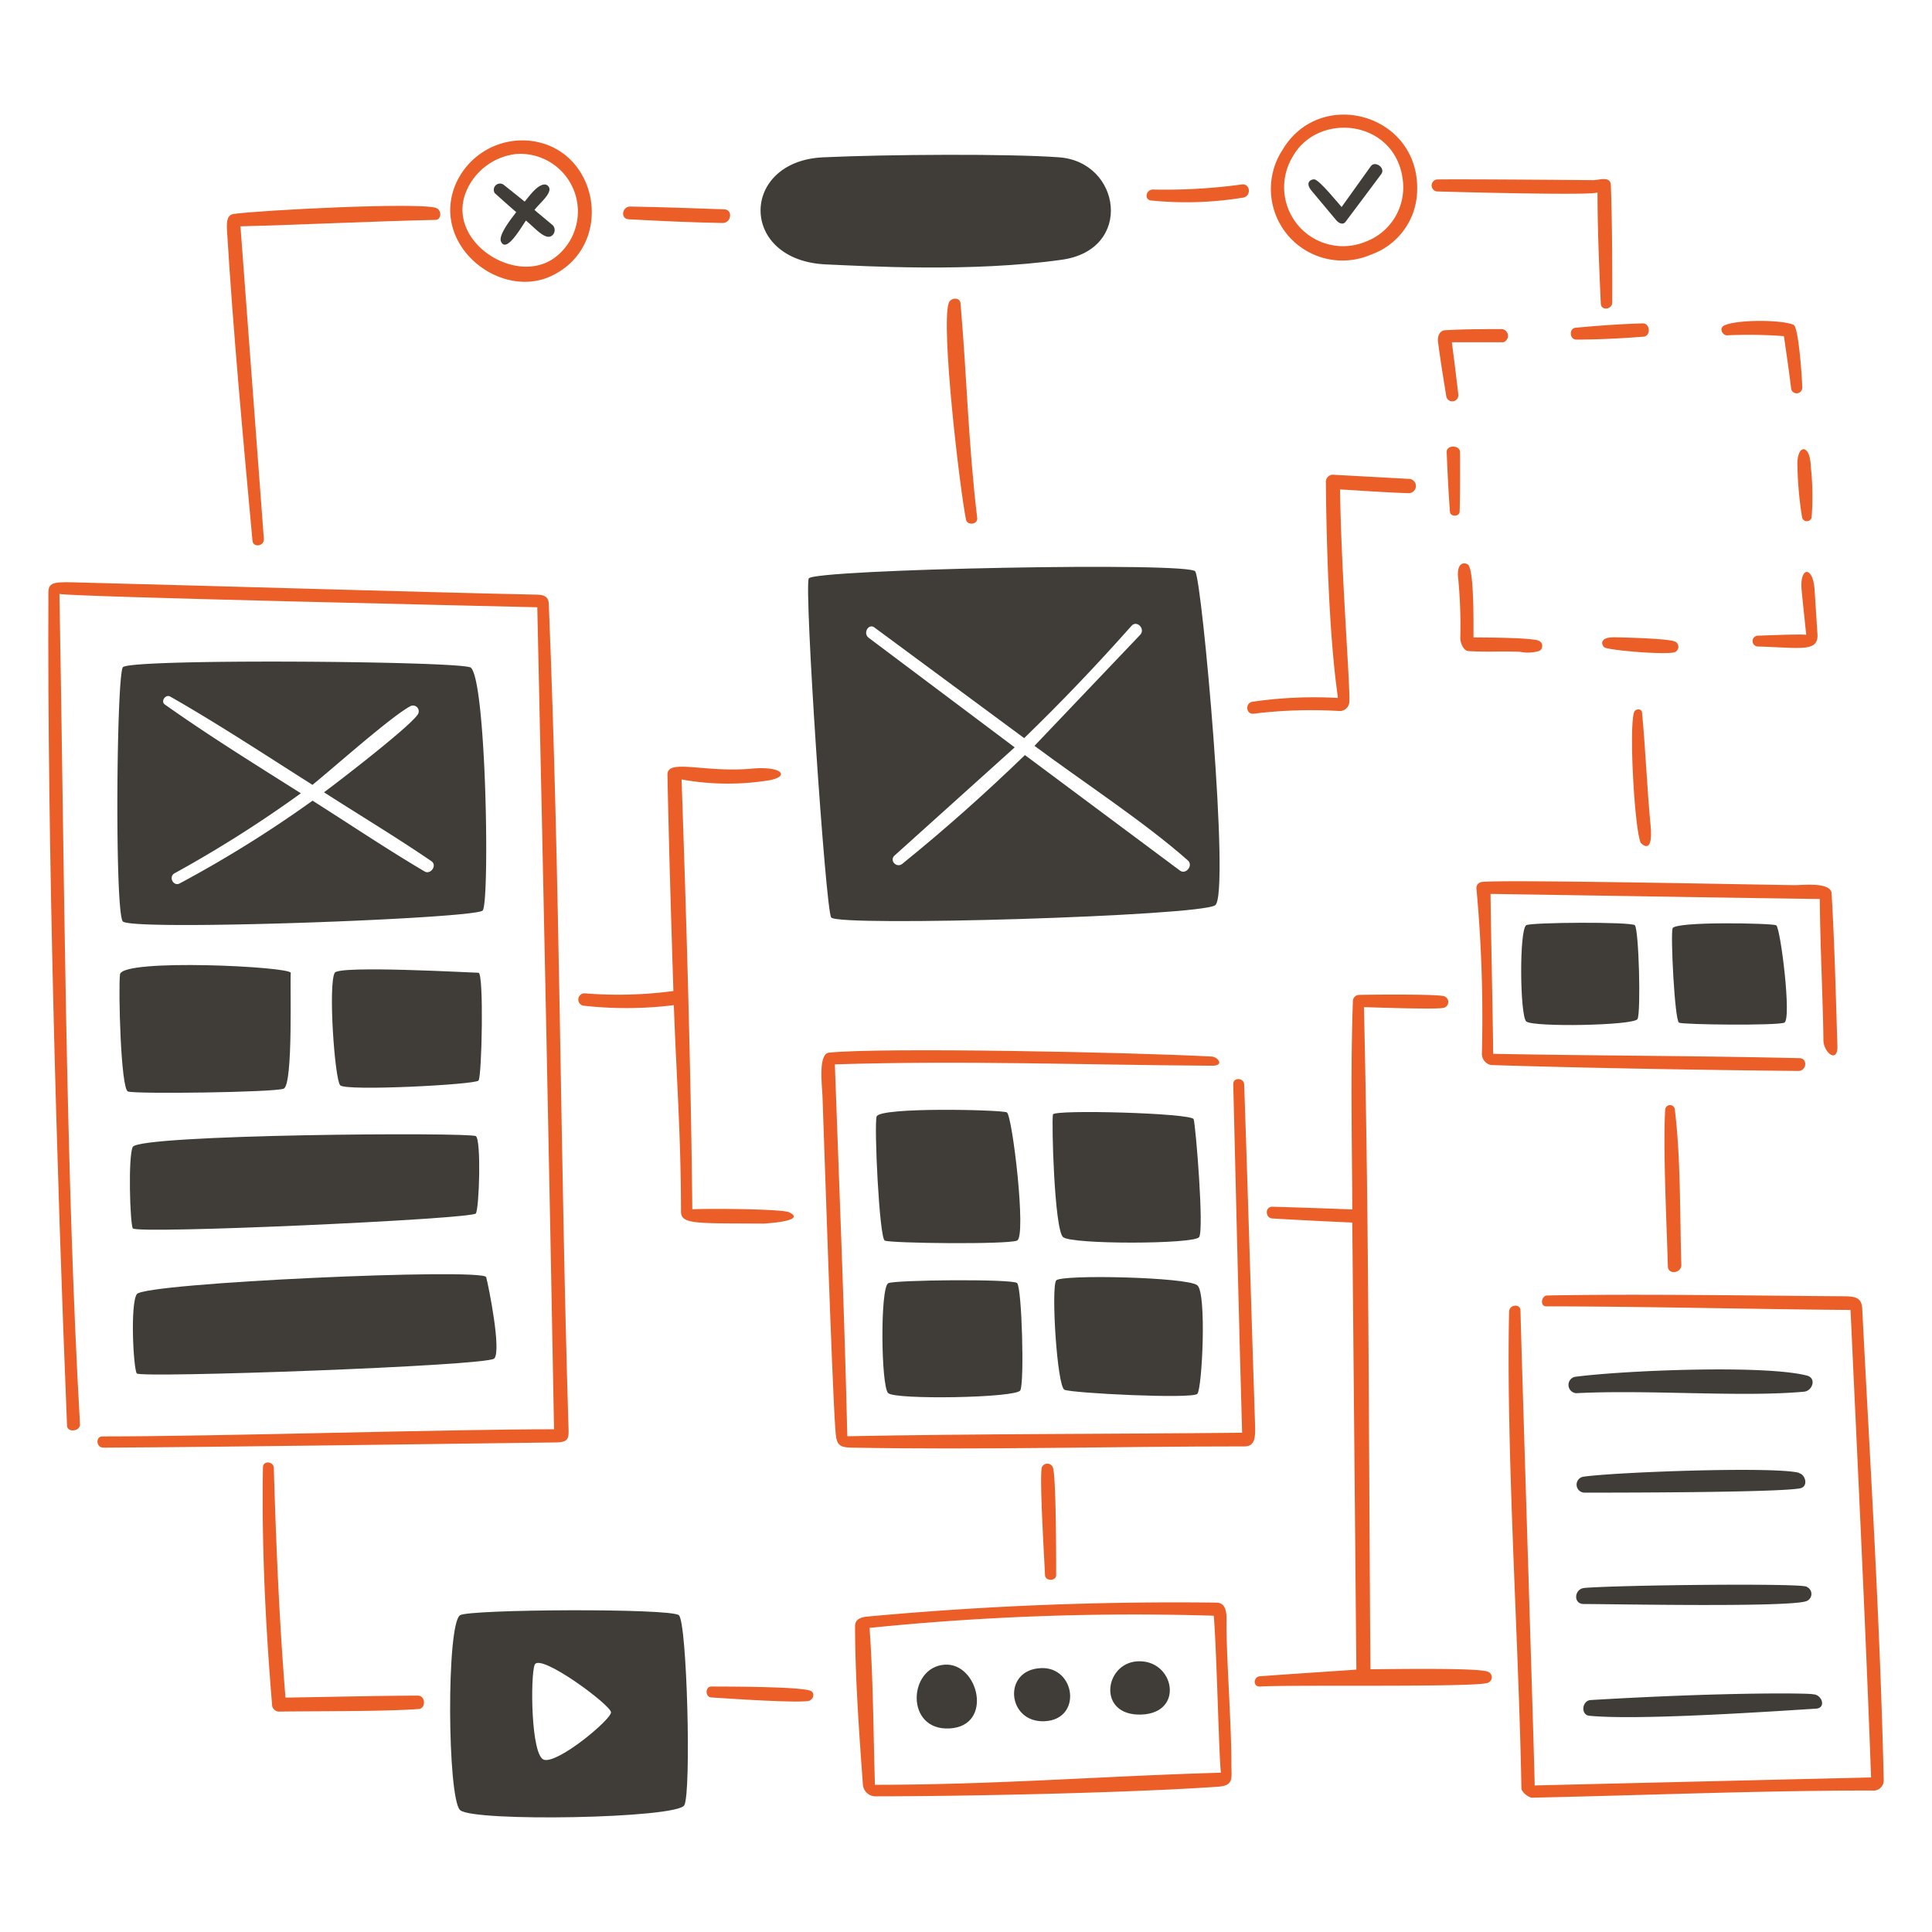 <?xml version="1.0" ?>
<svg viewBox="0 0 200 200" xmlns="http://www.w3.org/2000/svg">
    <defs>
        <style>.a,.b{fill:#eb5e28;}.a,.c{fill-rule:evenodd;}.c{fill:#403d39;}</style>
    </defs>
    <path class="a" d="M57.354,147.957c-11.277,0-34.462.741-46.748.741-.741,0-.659,1.163.089,1.163,13.923-.074,32.447-.363,46.77-.54,1.527,0,1.416-.483,1.379-1.779-.867-28.438-.838-55.573-2.031-84.96,0-.578-.237-1.007-1.163-1.022-13.76-.3-31.417-.852-47.126-1.252-2.771-.082-3.512-.126-3.512.993-.133,25.378.867,60.418,1.927,86.256,0,.793,1.378.623,1.341-.118C6.761,120.956,6.65,88.516,6.153,61.486c1.578.311,45.533,1.274,49.467,1.378C56.235,90.6,56.917,123.624,57.354,147.957Z"/>
    <path class="a" d="M86.423,110.182c13.53-.415,25.593.059,39.056.141,1.319,0,.593-.911-.037-.949-8.38-.452-34.085-.963-39.612-.407-1.149.112-.741,3.312-.689,4.446.17,4.7.985,29.788,1.333,34.544.1,1.482.252,1.875,1.608,1.9,13.485.252,27.216-.126,40.754-.126,1.1,0,1.126-.986,1.089-2.156-.37-11.115-.741-24.149-1.127-35.277,0-.741-1.155-.808-1.133-.075.289,11.626.585,24.659.918,36.093-13.529.14-27.311.1-40.871.363C87.415,135.82,86.882,122.986,86.423,110.182Z"/>
    <path class="a" d="M152.843,92a146.027,146.027,0,0,1,.563,17.046,1.177,1.177,0,0,0,.964,1.207c9.322.3,22.488.526,31.817.609.822,0,.978-1.3.1-1.32-10.373-.251-21.037-.245-31.714-.451-.045-4.661-.215-11.53-.274-16.554,10.247.156,24.3.393,34.085.527.037,4.868.325,10.373.377,14.6,0,1.3,1.482,2.468,1.446.645-.164-5.269-.29-10.552-.6-15.82-.067-1.23-3.09-.845-3.853-.86-4.92-.066-30.284-.592-32.366-.326A.629.629,0,0,0,152.843,92Z"/>
    <path class="a" d="M157.4,135.657c-.014-.741-1.163-.615-1.178.126-.319,14.589,1,34.084,1.275,49.342,0,.378.741.97,1.1.97,11.67-.245,23.555-.741,35.2-.741A1.06,1.06,0,0,0,195,184.228c-.4-17.147-1.43-33.032-2.223-48.764-.059-1.126-.7-1.267-1.89-1.274-9.447-.066-21.443-.26-30.721-.082-.607,0-.784,1.127-.1,1.127,9.855,0,21.807.3,31.5.371.741,16.122,1.541,32.261,2.127,48.392l-34.826.83C158.919,184.746,157.47,139.289,157.4,135.657Z"/>
    <path class="b" d="M83.984,175.076h.023c-.742-.5-8.936-.481-10.374-.488-.637,0-.659,1.089,0,1.133,1.223.074,9.588.667,10.218.311C84.177,175.847,84.377,175.336,83.984,175.076Z"/>
    <path class="b" d="M81.7,125.5h.014c-.741-.363-8.655-.407-10.047-.311-.142-14.367-.609-30.01-1.111-44.5a26.84,26.84,0,0,0,8.712.141c2.587-.326,1.912-1.564-1.437-1.26-4.927.445-8.773-1.074-8.736.63.149,7.462.379,14.923.615,22.392a43.043,43.043,0,0,1-9.195.237.645.645,0,0,0-.142,1.275,39.842,39.842,0,0,0,9.382-.052c.251,7.128.741,13.493.741,21.377,0,1.341,1.629,1.193,8.528,1.237C79.19,126.661,83.6,126.417,81.7,125.5Z"/>
    <path class="b" d="M99.434,31.4c-.057-.663-1.04-.617-1.23-.015-.793,2.519,1.1,18.85,1.793,22.4.126.651,1.245.511,1.163-.156C100.234,45.91,100.086,38.945,99.434,31.4Z"/>
    <path class="b" d="M43.253,175.529c-4.564.018-9.129.14-13.7.207-.645-7.906-.971-15.827-1.208-23.756,0-.7-1.111-.822-1.125-.089-.142,8.247.273,16.487.955,24.7a.739.739,0,0,0,.652.593c3.978-.059,10.884,0,14.494-.266C44.12,176.87,44.061,175.525,43.253,175.529Z"/>
    <path class="b" d="M45.091,21.51h.029c-2.1-.578-18.22.252-20.924.637-.616.089-.759.631-.7,1.66C24.154,34.55,25.158,45.3,26.136,55.98c.067.741,1.231.571,1.179-.185q-1.2-16.182-2.423-32.366c6.714-.17,13.466-.518,20.2-.667C45.729,22.748,45.75,21.68,45.091,21.51Z"/>
    <path class="b" d="M107.859,151.884c-.3.823.3,10.373.319,11.167.016.652,1.163.644,1.155,0,0-1.675,0-10.374-.347-11.16A.615.615,0,0,0,107.859,151.884Z"/>
    <path class="b" d="M65.067,22.7c3.238.17,6.483.329,9.73.385.911.015,1.1-1.381.185-1.415-3.245-.121-6.492-.23-9.744-.289C64.4,21.377,64.2,22.651,65.067,22.7Z"/>
    <path class="b" d="M128.554,19.094a58.4,58.4,0,0,1-9.2.527c-.741,0-.934,1.067-.185,1.134a36.378,36.378,0,0,0,9.529-.3C129.554,20.3,129.435,18.975,128.554,19.094Z"/>
    <path class="b" d="M169.982,73.749c-.045-.423-.7-.423-.83,0-.541,1.7.081,12.329.7,13.508,0,0,1.328,1.482,1.015-1.816C170.494,81.551,170.352,77.639,169.982,73.749Z"/>
    <path class="b" d="M174.05,130.922c-.156-5.127-.052-11.063-.675-16.072v-.014a.5.5,0,0,0-.992,0c-.245,3.8.155,12.048.274,16.249C172.657,131.989,174.079,131.826,174.05,130.922Z"/>
    <path class="b" d="M164.95,18.65c-.1,0-12.418-.115-16.1-.074a.623.623,0,1,0,0,1.245c1.711.052,16.085.437,16.523.1,0,3.831.171,7.676.341,11.508.037.777,1.186.622,1.186-.126,0-4.061,0-8.151-.148-12.2C166.649,18.221,165.619,18.626,164.95,18.65Z"/>
    <path class="b" d="M154.013,173.053c-1-.429-10.417-.259-12.143-.251-.186-22.822-.142-45.733-.675-68.54.585,0,7.613.275,8.292.059a.625.625,0,0,0,0-1.193c-.747-.242-8.263-.162-8.774-.133a.641.641,0,0,0-.66.607c-.261,7.191-.095,14.4-.065,21.6q-4.136-.163-8.277-.282c-.786,0-.741,1.171,0,1.215,2.756.164,5.52.3,8.277.423l.422,46.281c-3.327.23-6.669.444-9.989.689-.674.045-.741,1.1,0,1.06,3.557-.2,22.148.1,23.555-.371A.608.608,0,0,0,154.013,173.053Z"/>
    <path class="b" d="M138.579,73.6a.994.994,0,0,0,1.1-.876c.131-1.3-.847-13.431-.957-22.057,2.386.134,4.772.319,7.159.385a.742.742,0,0,0-.1-1.481l-7.847-.43a.746.746,0,0,0-.682.741c.17,16.466,1.238,21.825,1.238,22.37a44,44,0,0,0-8.832.393c-.785.118-.689,1.326.111,1.237A48.831,48.831,0,0,1,138.579,73.6Z"/>
    <path class="a" d="M151.139,46.8c0-.741-1.408-.778-1.378.007.081,2.045.185,4.1.333,6.143,0,.563.993.585,1.008,0C151.154,50.9,151.15,48.852,151.139,46.8Zm-.208,12.863a51.412,51.412,0,0,1,.237,6.424c0,.415.312,1.275.824,1.312,1.882.118,3.467,0,5.349.074A4.149,4.149,0,0,0,159.3,67.4a.579.579,0,0,0,.044-1.045c-.629-.363-5.675-.356-6.809-.371,0-1.407.059-6.52-.481-7.409C152.051,58.337,150.806,57.814,150.931,59.663Zm22.437,6.75c-.6-.311-5.187-.422-6.239-.444-1.726,0-1.26.889-1.059,1.037.444.319,6.49.822,7.314.5a.6.6,0,0,0,0-1.1Zm8.595-.607a.558.558,0,0,0-.535.589.564.564,0,0,0,.477.529c4.407.123,6.245.595,6.245-1.141-.111-1.711-.192-3.067-.311-4.779-.17-2.467-1.577-2.356-1.333.111.148,1.534.318,3.075.474,4.609C186.684,65.61,182.288,65.8,181.963,65.806Zm5.491-17.495c-.056-2.462-1.519-2.378-1.378.037a37.048,37.048,0,0,0,.481,5.246.511.511,0,0,0,.978,0A28.147,28.147,0,0,0,187.454,48.311ZM185.69,33.633c-1.245-.549-5.853-.571-7.2.059-.533.252-.237.963.252,1.022a48.658,48.658,0,0,1,5.928.082c.259,1.793.526,3.586.741,5.387a.579.579,0,0,0,1.156-.06c0-.807-.371-6.268-.89-6.49Zm-15.641-.156c-2.32.066-4.646.237-6.951.452-.7.067-.622,1.237.082,1.223,2.311,0,4.646-.119,6.957-.3C170.923,34.788,170.826,33.455,170.049,33.477ZM155.5,34.07c-1.979,0-3.964,0-5.928.118-.348,0-.822.386-.7,1.275.245,1.874.548,3.7.852,5.6a.632.632,0,0,0,1.238-.251q-.312-2.691-.667-5.38h5.32A.7.7,0,0,0,155.5,34.07Z"/>
    <path class="c" d="M56.3,19.1c-.743.115-1.445,1.126-1.986,1.771q-1.111-.9-2.223-1.779a.646.646,0,0,0-.875.9c.741.667,1.482,1.327,2.223,1.971-.4.534-1.874,2.342-1.578,3.031.541,1.267,2.053-1.4,2.586-2.164,1.1.934,2.119,2.171,2.779,1.482a.74.74,0,0,0,0-.993l-1.9-1.585c.593-.741,1.445-1.408,1.556-2.068A.519.519,0,0,0,56.3,19.1Z"/>
    <path class="a" d="M54.724,14.56a7.534,7.534,0,0,0-7.632,4.69c-2.416,6.225,4.749,11.856,10.055,9.285C63.771,25.334,61.986,15.234,54.724,14.56Zm2.823,12.019c-4,3.163-11.367-1.527-9.322-6.669a6.364,6.364,0,0,1,5.261-3.972,5.965,5.965,0,0,1,4.061,10.641Z"/>
    <path class="a" d="M132.659,15.679a7.409,7.409,0,0,0,9.211,10.7,7.165,7.165,0,0,0,4.823-6.387c.474-8.232-10.189-11.166-14.034-4.29Zm8.736,9.329a6.1,6.1,0,0,1-7.617-8.722c2.675-4.89,10.959-3.882,11.47,2.668A6,6,0,0,1,141.4,25.008Z"/>
    <path class="c" d="M138.883,21.429c-.481-.534-2.186-2.66-2.778-2.853-.23-.074-1.142.2-.319,1.185l2.534,3.031c.245.289.682.541.963.178,1.238-1.652,2.483-3.3,3.705-4.95.474-.63-.644-1.422-1.082-.815Z"/>
    <path class="c" d="M83.725,59.878c-.5.948,1.734,34.277,2.319,35.1.741.978,38.191-.141,39.754-1.268s-1.356-33.551-2.06-34.536C123.738,58.128,84.224,58.925,83.725,59.878Zm38.427,30.246L106.1,78.165c-4.068,3.934-8.3,7.706-12.7,11.263-.585.466-1.363-.349-.8-.86l12.441-11.2Q97.471,71.7,89.92,66.02c-.623-.466,0-1.533.607-1.059l15.494,11.448c3.831-3.705,7.551-7.61,11.115-11.626.555-.63,1.482.348.881.948L107.088,77.209c4.965,3.7,11.337,7.847,15.872,11.856C123.567,89.568,122.76,90.584,122.152,90.124Z"/>
    <path class="c" d="M48.655,69.081c-1.689-.652-35.4-.919-35.944,0-.652,1.126-.838,25.274,0,26.3s36.507-.281,37.256-1.126.37-24.519-1.312-25.193Zm-4.7,21.132c-3.938-2.323-7.735-4.883-11.6-7.328a123.347,123.347,0,0,1-13.738,8.558c-.667.371-1.208-.682-.541-1.045a126.19,126.19,0,0,0,13.071-8.276c-4.69-2.964-9.559-5.987-14.078-9.188-.467-.326.066-1.1.555-.823,4.935,2.808,9.9,6.084,14.723,9.136,2.09-1.682,8.233-7.165,10.181-8.165a.594.594,0,0,1,.741.845c-.793,1.281-8.469,7.165-9.729,8.091,3.7,2.379,7.492,4.653,11.115,7.128C45.291,89.576,44.578,90.579,43.957,90.213Z"/>
    <path class="c" d="M12.422,100.869c.2-1.677,17.783-.808,17.679-.149s.282,11.6-.741,11.982-15.368.57-16.116.288S12.244,102.364,12.422,100.869Z"/>
    <path class="c" d="M34.651,100.7c.434-.787,14.323,0,14.886,0s.348,10.737,0,11.16-13.76,1.118-14.323.488S33.957,101.955,34.651,100.7Z"/>
    <path class="c" d="M13.74,118.733c.613-1.313,34.959-1.541,35.523-1.119s.348,7.41,0,8-35.241,2.171-35.523,1.541S13.25,119.784,13.74,118.733Z"/>
    <path class="c" d="M14.163,133.968c.78-1.17,35.907-2.734,36.167-1.756s1.6,7.654.83,8.424-36.649,2.038-37,1.542S13.461,135.021,14.163,133.968Z"/>
    <path class="c" d="M90.75,115.577c.328-.993,12.915-.7,13.478-.423s2.053,12.849,1.06,13.271-13.138.282-13.7,0S90.47,116.422,90.75,115.577Z"/>
    <path class="c" d="M173.146,96.1c.259-.741,10.277-.533,10.722-.318s1.63,9.766.844,10.084-10.447.215-10.9,0S172.923,96.734,173.146,96.1Z"/>
    <path class="c" d="M109,115.369c-.154.673.141,11.93,1.052,12.7s13.545.741,14.078,0-.355-11.581-.563-12.212S109.122,114.834,109,115.369Z"/>
    <path class="c" d="M91.943,132.841c-.846.525-.741,10.67,0,11.375s13.241.5,13.678-.283.163-10.67-.334-11.114S92.505,132.492,91.943,132.841Z"/>
    <path class="c" d="M157.993,95.778c-.735.469-.652,9.343,0,9.958s11.159.43,11.522-.244.141-9.344-.282-9.714S158.471,95.473,157.993,95.778Z"/>
    <path class="c" d="M109.333,132.552c-.534.735.089,10.959.86,11.315s13.271.978,13.759.422.979-10.373,0-11.233S109.8,131.91,109.333,132.552Z"/>
    <path class="c" d="M85.2,16.286c6.668-.308,19.265-.385,24.452,0,6.4.475,7.72,9.552.281,10.6-9.387,1.333-20.5.652-24.355.489C76.464,27.023,76.567,16.686,85.2,16.286Z"/>
    <path class="c" d="M187.053,142.4c-4.4-1.139-19.057-.534-24.043.133a.86.86,0,0,0,.163,1.69c7.476-.386,17.109.437,23.585-.156C187.625,143.986,188.076,142.665,187.053,142.4Zm-22.384,33.588c-.9.051-1.082,1.541-.119,1.63,4.891.467,17.577-.363,23.459-.741,1.068-.074.6-1.482-.325-1.482C187.684,175.278,179.02,175.133,164.669,175.988Zm-.675-11.6c-1.029.1-1.162,1.645-.058,1.659,2.964,0,21.058.363,23.037-.289a.794.794,0,0,0,.066-1.482C187.039,163.862,167.374,164.085,163.994,164.385Zm22.238-11.923c-2.557-.674-18.917-.081-22.3.4a.83.83,0,0,0,.089,1.653c2.63,0,19.94,0,22.311-.445.874-.148.622-1.393-.1-1.578Z"/>
    <path class="a" d="M125.649,167.259c.312,3.705.534,14.7.741,16.25-12.07.34-23.421,1.259-35.818,1.252-.163-5.349-.178-10.929-.555-16.242A270.771,270.771,0,0,1,125.649,167.259Zm1.823,15.294c.01-4.142-.556-11.367-.5-14.93,0-1.082-.259-1.7-1.037-1.72a346.946,346.946,0,0,0-36.085,1.438c-.593.051-1.326.207-1.334.978,0,5.186.423,11.174.807,16.353a1.314,1.314,0,0,0,1.253,1.283c9.21,0,26.178-.349,35.5-.994C127.776,184.843,127.468,184.073,127.472,182.553Z"/>
    <path class="c" d="M70.277,167.207c-.843-.743-21.7-.622-22.652,0-1.43.935-1.311,18.925,0,20.17s22.481.874,23.215-.5S71.123,167.954,70.277,167.207ZM56.331,182.175c-1.379-.345-1.437-8.669-.985-9.833.511-1.3,7.906,4.172,7.906,4.92S57.827,182.549,56.331,182.175Z"/>
    <path class="c" d="M97.767,172.328c3.534-.262,5.127,6.357.526,6.6S94.01,172.606,97.767,172.328Zm19.969-.348c3.824-.235,4.949,5.372.393,5.512S114.3,172.19,117.736,171.98Zm-9.981.7c3.594-.154,4.3,5.3.4,5.5S103.732,172.855,107.755,172.684Z"/>
</svg>